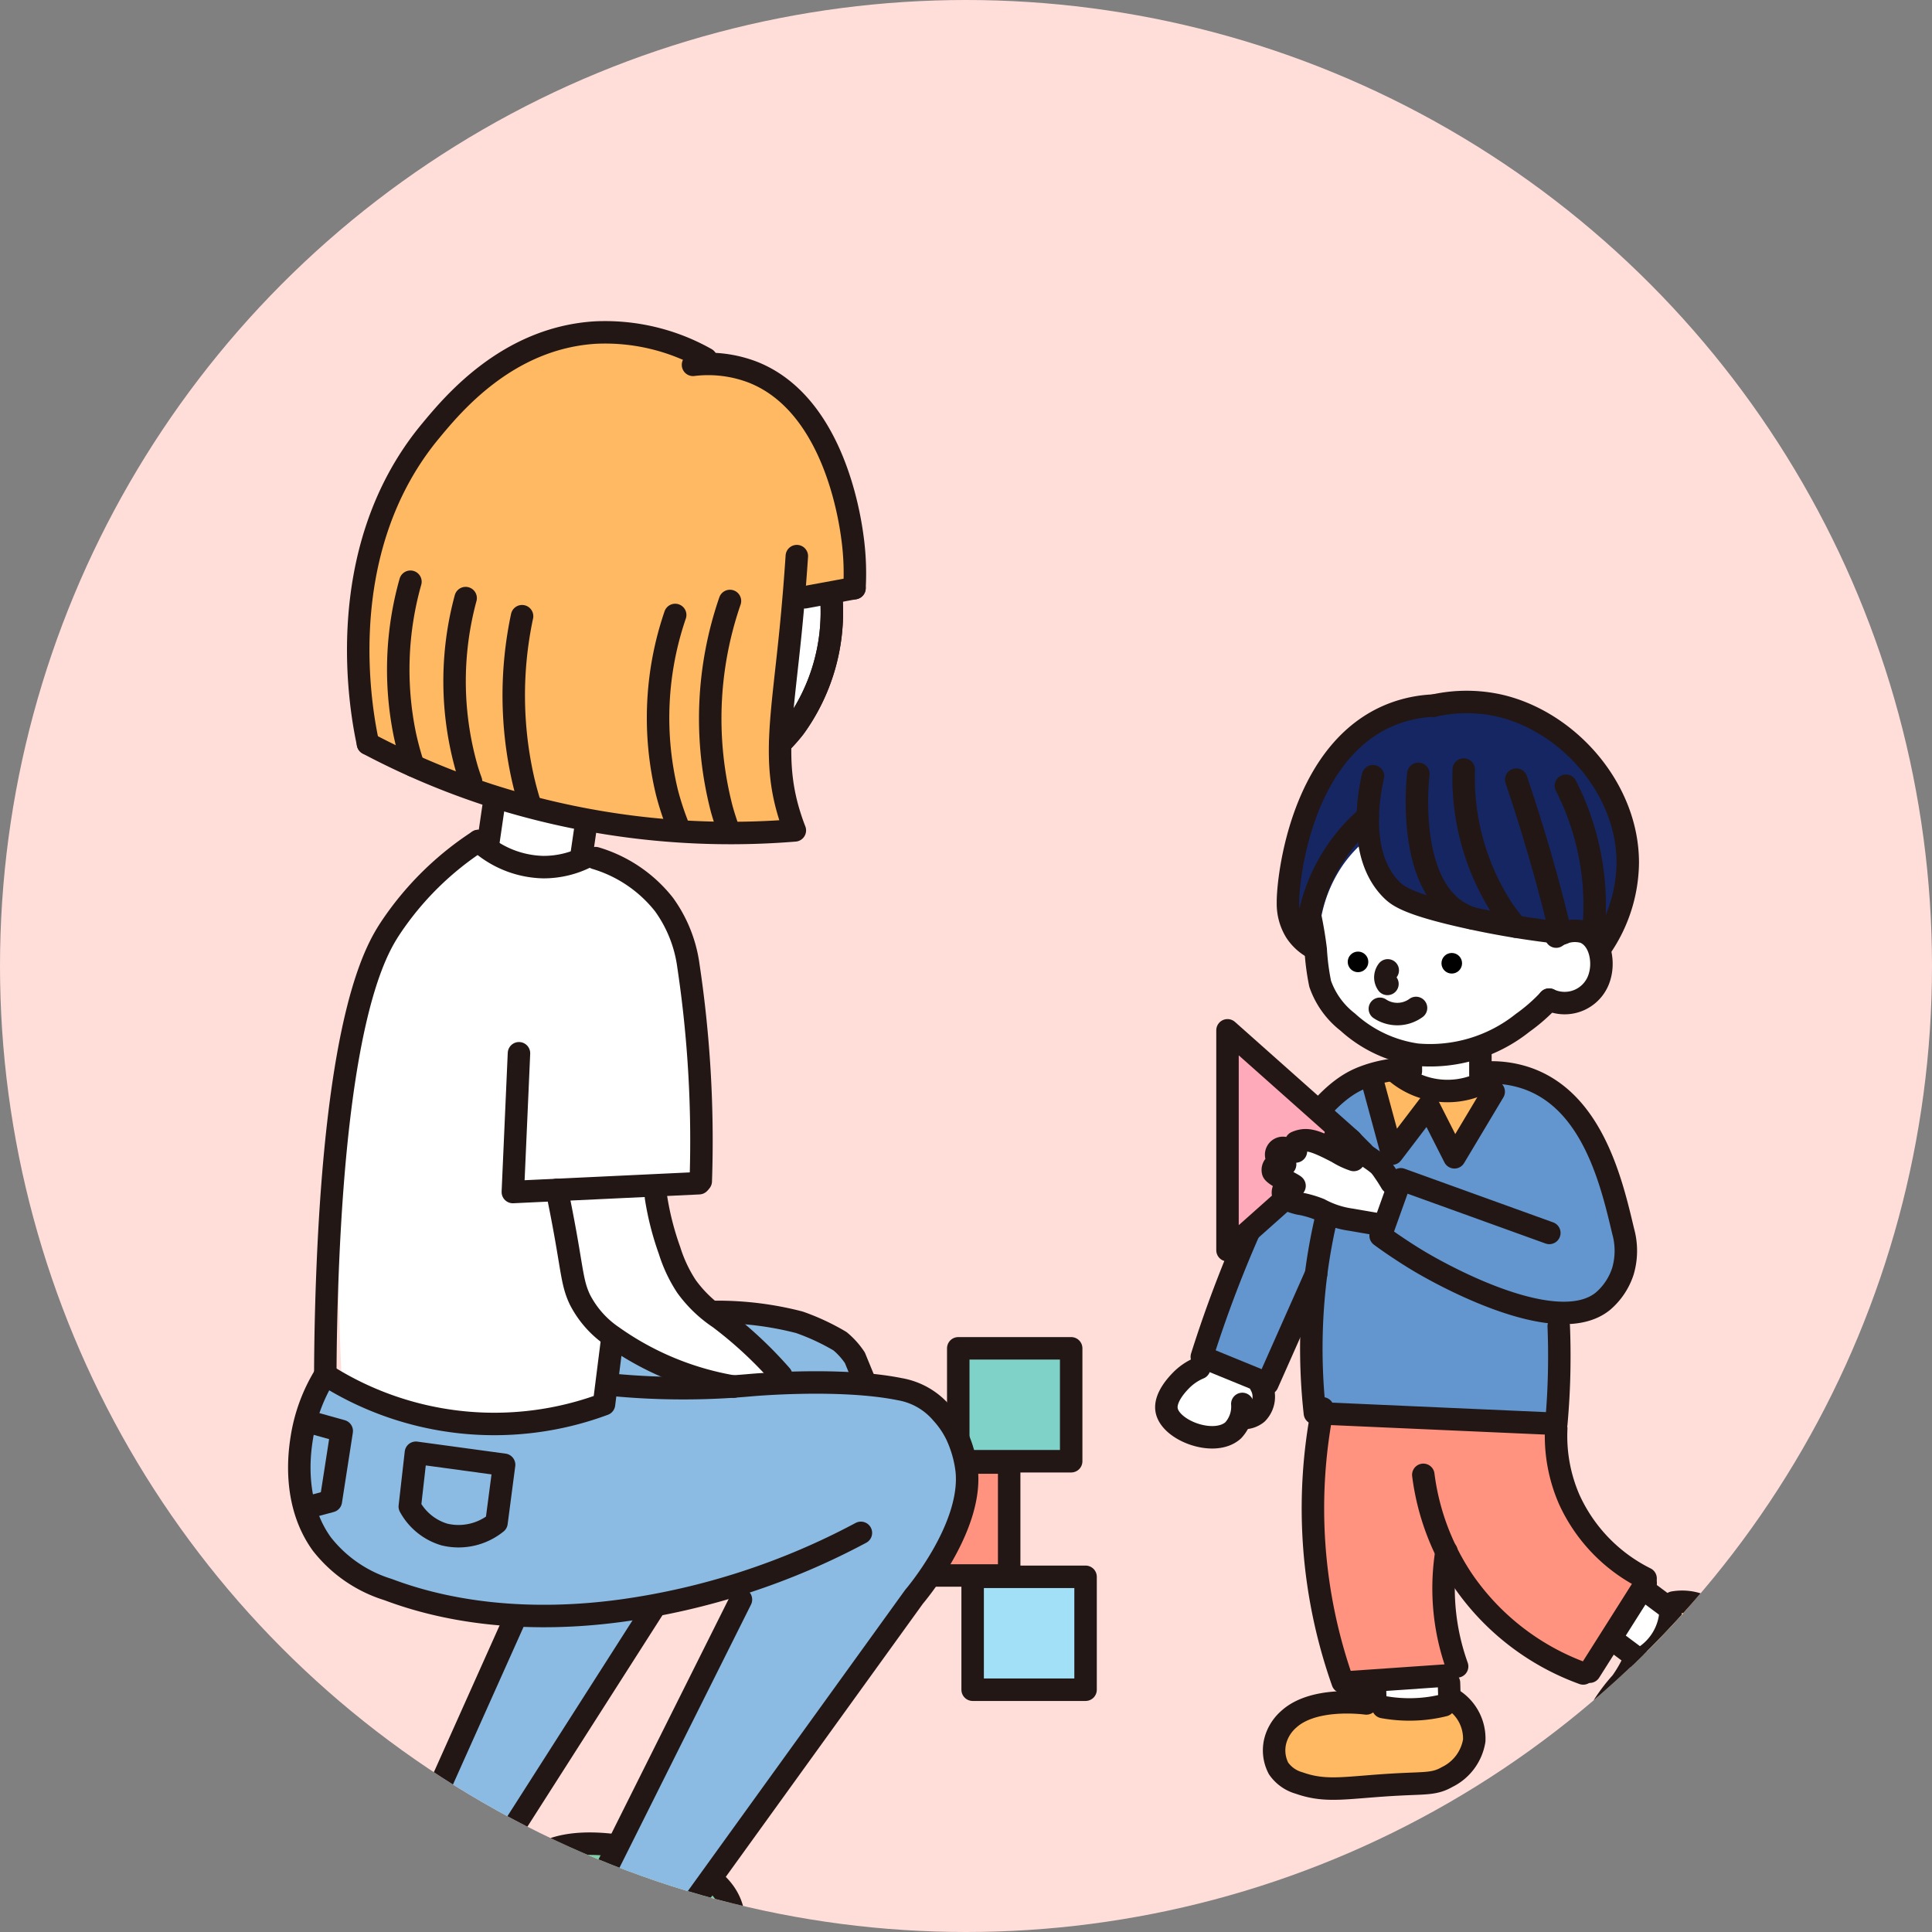 <svg xmlns="http://www.w3.org/2000/svg" width="140.5" height="140.5"><rect width="100%" height="100%" fill="#808080" stroke="none"/><defs><clipPath id="a"><circle data-name="楕円形 447" cx="70.25" cy="70.25" r="70.25" transform="translate(2734.653 6599.295)" fill="#ffdeda"/></clipPath></defs><g data-name="グループ 787" transform="translate(-2734.653 -6599.295)"><circle data-name="楕円形 443" cx="70.25" cy="70.25" r="70.25" transform="translate(2734.653 6599.295)" fill="#ffdeda"/><g data-name="グループ 786"><g data-name="グループ 785" clip-path="url(#a)"><g data-name="グループ 782"><ellipse data-name="楕円形 444" cx="3.219" cy="2.293" rx="3.219" ry="2.293" transform="translate(2819.872 6698.922)" fill="#fff"/><path data-name="長方形 309" fill="#fff" d="M2851.867 6719.178l2.314-4.465 3.876 2.01-2.314 4.464z"/><path data-name="長方形 310" fill="#fff" d="M2835.036 6721.188h4.789v3.604h-4.789z"/><path data-name="パス 5874" d="M2831.107 6687.832a42.115 42.115 0 00-.832 14.228l17.6.205q.071-1.792.168-3.621.092-1.752.2-3.466a5.6 5.6 0 002.2-.787 5.72 5.72 0 002.225-2.641 21.255 21.255 0 00-.205-2.383c-.2-1.341-1.413-9.713-6.843-11.681a7.245 7.245 0 00-3.095-.379 3.526 3.526 0 01-1.5 1.454 3.617 3.617 0 01-2.052.348 4.637 4.637 0 01-3.161-2 11.673 11.673 0 00-2.421 1.044c-2.426 1.394-3.489 3.187-8.428 11.886a22.663 22.663 0 00-1.134 2.227 22.277 22.277 0 00-1.565 5.223l4.282 1.428 1.34-1.878q1.614-4.601 3.221-9.207z" fill="#6396ce"/><path data-name="パス 5875" d="M2847.82 6667.407a2.414 2.414 0 012.032-.324c1.145.45 1.454 2.047 1.155 3.141a2.643 2.643 0 01-3.7 1.763 9.316 9.316 0 01-1.923 1.684c-4.44 2.915-12.045 2.316-14.718-1.915a7.145 7.145 0 01-1.03-3.976c.424-5.438 2.471-9.544 5.072-9.969 1.761-.289 3.655 1.13 5.653 2.628a59.057 59.057 0 014.841 4.533 144.206 144.206 0 002.618 2.435z" fill="#fff"/><path data-name="パス 5876" d="M2830.567 6667.78l-1.421-.01a11.659 11.659 0 01-.928-3.795c-.375-5.4 3.139-11.232 8.085-12.887a9.556 9.556 0 012.62-.481 9.856 9.856 0 013.485-.209c7.014.856 10.782 9.359 10.626 12.239a16.03 16.03 0 01-.536 3.109 4.286 4.286 0 01-.273.846 4.375 4.375 0 01-1.064 1.462 11.851 11.851 0 00-2.088-.911 6.75 6.75 0 00-2.647-.554c-1.15.006-2.295-.149-3.443-.206a18.116 18.116 0 01-4.656-.715 7.32 7.32 0 01-1.152-.649 7.412 7.412 0 01-.483-.381 6.275 6.275 0 01-.312-.255 4.956 4.956 0 01-1.812-2.478 11.326 11.326 0 01.1-2.049 9.539 9.539 0 00-2.37 2.367 9.91 9.91 0 00-1.731 5.557z" fill="#152662"/><path data-name="パス 5878" d="M2837.251 6678.218v-2.976l5.059.406v2.976z" fill="#fff"/><path data-name="パス 5879" d="M2830.513 6702.014a35.58 35.58 0 002.5 20.213q1.242-.093 2.519-.215 2.368-.229 4.606-.533-.183-.524-.34-1.084a20.017 20.017 0 01-.192-9.565l-1.108-3.89a22.358 22.358 0 002.665 7.941 14 14 0 00.962 1.539 12.946 12.946 0 007.666 4.573 15.179 15.179 0 004.371-7.368 8.52 8.52 0 01-2.825-1.659c-3.454-3.062-3.413-8.038-3.4-8.848z" fill="#ff937f"/><path data-name="パス 5880" d="M2856.345 6715.835a3.4 3.4 0 012.393.156 4.055 4.055 0 011.892 3.234c.056.654-.08.9-1.007 3.4-1.2 3.243-1.406 3.988-2.3 4.711a5.354 5.354 0 01-1.575.855 4.049 4.049 0 01-2.376.242 3.806 3.806 0 01-2.622-2.99 4.089 4.089 0 011.6-4.035 10.691 10.691 0 003.351-3.912 10.042 10.042 0 00.644-1.661z" fill="#ffb962"/><path data-name="パス 5881" d="M2840.853 6723.622a3.387 3.387 0 011.131 2.866c-.31 1.466-1.957 2.054-2.608 2.287a8.248 8.248 0 01-2.607.273 49.779 49.779 0 01-5.837.293 3.768 3.768 0 01-2.471-.675 2.566 2.566 0 01-.92-1.854 2.531 2.531 0 01.685-1.681 4.222 4.222 0 012.21-1.122c.905-.276 2.051-.6 3.4-.929z" fill="#ffb962"/><path data-name="パス 5882" d="M2834.528 6677.544l1.36 5.616 2.642-3.878 1.894 4.176 2.855-5.339-1.045-.372a4.5 4.5 0 01-3.268 1.167 4.568 4.568 0 01-2.86-1.37z" fill="#ffb962"/><path data-name="長方形 311" fill="#a2e0f7" d="M2813.883 6722.008h-8.234v-8.234h8.234z"/><path data-name="長方形 312" fill="#ff937f" d="M2808.313 6713.677h-8.234v-8.234h8.234z"/><path data-name="長方形 313" fill="#7fd2c7" d="M2812.833 6705.347h-8.234v-8.234h8.234z"/><path data-name="パス 5884" d="M2829.884 6665.695c.133.607.311 1.517.45 2.638a17.217 17.217 0 00.323 2.5 6.017 6.017 0 002 2.785 9.446 9.446 0 005.031 2.375 10.794 10.794 0 007.7-2.317 12.7 12.7 0 001.923-1.683" fill="none" stroke="#221715" stroke-linecap="round" stroke-linejoin="round" stroke-width="1.634"/><path data-name="パス 5885" d="M2847.82 6667.407a2.414 2.414 0 012.032-.324c1.145.451 1.454 2.047 1.155 3.141a2.644 2.644 0 01-3.7 1.764" fill="none" stroke="#221715" stroke-linecap="round" stroke-linejoin="round" stroke-width="1.634"/><path data-name="パス 5886" d="M2838.923 6650.608a10.949 10.949 0 014.817.01c4.955 1.164 9.291 6.028 9.288 11.42a11.056 11.056 0 01-1.867 6.016" fill="none" stroke="#221715" stroke-linecap="round" stroke-linejoin="round" stroke-width="1.634"/><path data-name="パス 5887" d="M2838.923 6650.608a9.38 9.38 0 00-2.62.48c-7.028 2.37-8.014 12.231-7.986 13.857a3.859 3.859 0 00.574 2.113 3.572 3.572 0 001.156 1.1" fill="none" stroke="#221715" stroke-linecap="round" stroke-linejoin="round" stroke-width="1.634"/><path data-name="線 192" fill="none" stroke="#221715" stroke-linecap="round" stroke-linejoin="round" stroke-width="1.634" d="M2842.312 6675.508v1.95"/><path data-name="線 193" fill="none" stroke="#221715" stroke-linecap="round" stroke-linejoin="round" stroke-width="1.634" d="M2837.255 6676.217v.975"/><path data-name="パス 5889" d="M2843.582 6677.332a5.795 5.795 0 01-7.586-.225" fill="none" stroke="#221715" stroke-linecap="round" stroke-linejoin="round" stroke-width="1.634"/><path data-name="パス 5890" d="M2835.817 6677.114a9.13 9.13 0 00-1.962.5c-1.456.552-4.68 2.214-9.189 13.151a89.576 89.576 0 00-2.614 7.2l4.775 1.952 3.534-7.962" fill="none" stroke="#221715" stroke-linecap="round" stroke-linejoin="round" stroke-width="1.634"/><path data-name="パス 5891" d="M2831.107 6687.832a41.467 41.467 0 00-.643 3.373 42.62 42.62 0 00-.189 10.856l17.555.778c.116-1.3.2-2.7.216-4.195.013-1.011 0-1.978-.038-2.9" fill="none" stroke="#221715" stroke-linecap="round" stroke-linejoin="round" stroke-width="1.634"/><path data-name="パス 5892" d="M2849.788 6720.992a18.07 18.07 0 01-8.753-6.773 17.746 17.746 0 01-2.875-7.67" fill="none" stroke="#221715" stroke-linecap="round" stroke-linejoin="round" stroke-width="1.634"/><path data-name="パス 5893" d="M2847.826 6703.18a11.52 11.52 0 00.942 5.15 11.933 11.933 0 005.556 5.754" fill="none" stroke="#221715" stroke-linecap="round" stroke-linejoin="round" stroke-width="1.634"/><path data-name="パス 5894" d="M2832.295 6721.614a37.928 37.928 0 01-1.458-19.9" fill="none" stroke="#221715" stroke-linecap="round" stroke-linejoin="round" stroke-width="1.634"/><path data-name="パス 5895" d="M2839.846 6712.121a16.947 16.947 0 00.064 5.734 16.757 16.757 0 00.708 2.626" fill="none" stroke="#221715" stroke-linecap="round" stroke-linejoin="round" stroke-width="1.634"/><path data-name="パス 5896" d="M2856.345 6715.835a3.727 3.727 0 012.642.53 3.611 3.611 0 011.611 2.214c.166.873-.149 1.492-.764 2.874-1.949 4.375-2 5.354-3.341 6.3a3.971 3.971 0 01-1.777.746 3.567 3.567 0 01-2.972-.973 3.516 3.516 0 01-1.011-2.27 3.616 3.616 0 01.429-1.752 12.525 12.525 0 011.4-1.865 9.42 9.42 0 00.93-1.621" fill="none" stroke="#221715" stroke-linecap="round" stroke-linejoin="round" stroke-width="1.634"/><path data-name="パス 5897" d="M2840.244 6722.854a3.359 3.359 0 011.619 3.024 3.582 3.582 0 01-1.967 2.644c-.869.5-1.49.441-3.327.53-3.9.19-5.358.644-7.44-.092a2.7 2.7 0 01-1.495-1.059 2.818 2.818 0 01-.156-2.272 3.166 3.166 0 01.9-1.308c1.753-1.6 5.195-1.2 5.641-1.148" fill="none" stroke="#221715" stroke-linecap="round" stroke-linejoin="round" stroke-width="1.634"/><path data-name="パス 5898" d="M2843.279 6678.683l-2.855 4.775-1.894-3.735-2.641 3.468-1.361-5.023" fill="none" stroke="#221715" stroke-linecap="round" stroke-linejoin="round" stroke-width="1.634"/><path data-name="長方形 314" fill="none" stroke="#221715" stroke-linecap="round" stroke-linejoin="round" stroke-width="1.634" d="M2813.598 6722.176h-8.212v-8.212h8.212z"/><path data-name="長方形 315" fill="none" stroke="#221715" stroke-linecap="round" stroke-linejoin="round" stroke-width="1.634" d="M2808.043 6713.868h-8.212v-8.212h8.212z"/><path data-name="長方形 316" fill="none" stroke="#221715" stroke-linecap="round" stroke-linejoin="round" stroke-width="1.634" d="M2812.552 6705.56h-8.212v-8.212h8.212z"/><path data-name="線 194" fill="none" stroke="#221715" stroke-linecap="round" stroke-linejoin="round" stroke-width="1.634" d="M2854.331 6714.425l-4.075 6.441"/><path data-name="線 195" fill="none" stroke="#221715" stroke-linecap="round" stroke-linejoin="round" stroke-width="1.634" d="M2839.821 6721.143l-6.954.481"/><path data-name="線 196" fill="none" stroke="#221715" stroke-linecap="round" stroke-linejoin="round" stroke-width="1.634" d="M2834.669 6722.966l-.036-1.287"/><path data-name="線 197" fill="none" stroke="#221715" stroke-linecap="round" stroke-linejoin="round" stroke-width="1.634" d="M2840.064 6722.966l-.036-1.287"/><path data-name="パス 5899" d="M2834.5 6655.746c-.241 1.046-1.222 5.763 1.4 8.3.443.429 1.248 1.023 5.358 1.938a64.393 64.393 0 007.078 1.168" fill="none" stroke="#221715" stroke-linecap="round" stroke-linejoin="round" stroke-width="1.634"/><path data-name="パス 5900" d="M2837.8 6655.572c-.054.462-.742 6.883 2.284 9.58a4.389 4.389 0 001.585.909" fill="none" stroke="#221715" stroke-linecap="round" stroke-linejoin="round" stroke-width="1.634"/><path data-name="パス 5901" d="M2841.1 6655.261a17.554 17.554 0 002.869 10.219 15.076 15.076 0 00.92 1.2" fill="none" stroke="#221715" stroke-linecap="round" stroke-linejoin="round" stroke-width="1.634"/><path data-name="パス 5902" d="M2844.917 6655.991c.77 2.266 1.51 4.655 2.2 7.167q.5 1.813.918 3.566" fill="none" stroke="#221715" stroke-linecap="round" stroke-linejoin="round" stroke-width="1.634"/><path data-name="パス 5903" d="M2848.529 6656.436a19.142 19.142 0 012.022 10.356" fill="none" stroke="#221715" stroke-linecap="round" stroke-linejoin="round" stroke-width="1.634"/><path data-name="パス 5904" d="M2834.123 6658.68a12.992 12.992 0 00-3.576 4.975 12.815 12.815 0 00-.906 4.124" fill="none" stroke="#221715" stroke-linecap="round" stroke-linejoin="round" stroke-width="1.634"/><path data-name="パス 5905" d="M2835.232 6723.437a10.675 10.675 0 002.438.16 10.253 10.253 0 002-.293" fill="none" stroke="#221715" stroke-linecap="round" stroke-linejoin="round" stroke-width="1.634"/><path data-name="パス 5906" d="M2854.062 6719.885a4.205 4.205 0 002.087-3.553" fill="none" stroke="#221715" stroke-linecap="round" stroke-linejoin="round" stroke-width="1.634"/><path data-name="パス 5907" d="M2832.908 6682.213l-8.988 8v-15.991z" fill="#ffaaba" stroke="#221715" stroke-linecap="round" stroke-linejoin="round" stroke-width="1.634"/><path data-name="パス 5908" d="M2835.161 6688.383a4.117 4.117 0 00-1.513-.372 4.064 4.064 0 00-.7.028 6.565 6.565 0 01-2.227-.73 7.388 7.388 0 00-1.149-.355c-.2-.04-.209-.031-.352-.066-.324-.082-.959-.242-1.066-.632a.538.538 0 01.208-.563.735.735 0 01.549-.036c.35.061-1.394-.725-1.469-1a.473.473 0 01.139-.472.543.543 0 01.436-.052c.769.155-.309-.288-.348-.589a.552.552 0 01.087-.369.561.561 0 01.233-.167c.387-.149 1.235.469 1.039.127-.046-.081-.129-.224-.075-.332.024-.05.126-.194.113-.209a1.827 1.827 0 01.356-.116c.563-.118 1.112.056 2.563.816a5.267 5.267 0 001.14.539l-1.3-1.674a4.122 4.122 0 01.74.061c.033.013.066.029.066.029a.161.161 0 01.029.014c.265.129.361.271.746.663.236.24.339.328.408.408a1.31 1.31 0 00.151.152l.032.028c.141.114.66.435.931.692a3.5 3.5 0 01.339.446c.226.32.4.6.509.795z" fill="#fff"/><g data-name="グループ 781" fill="none" stroke="#221715" stroke-linecap="round" stroke-linejoin="round" stroke-width="1.634"><path data-name="パス 5909" d="M2835.836 6685.318c-.118-.2-.292-.49-.526-.821a3.468 3.468 0 00-.35-.461c-.279-.265-.816-.6-.961-.715l-.033-.028a1.651 1.651 0 01-.157-.157c-.071-.083-.177-.174-.421-.422-.4-.4-.5-.55-.77-.685-.009 0-.019-.01-.03-.014l-.068-.03a4.317 4.317 0 00-.765-.063"/><path data-name="パス 5910" d="M2833.1 6683.651a5.536 5.536 0 01-1.178-.556c-1.5-.785-2.065-.966-2.646-.844a1.923 1.923 0 00-.368.12h0c.013.015-.092.164-.117.214-.055.113.03.26.078.344.2.353-.673-.286-1.073-.131a.493.493 0 00-.331.553c.041.311 1.154.769.36.608a.564.564 0 00-.45.055.489.489 0 00-.144.488c.078.285 1.879 1.1 1.517 1.033a.755.755 0 00-.567.038.554.554 0 00-.215.581c.111.4.766.568 1.1.653.148.036.159.027.363.069a7.629 7.629 0 011.188.366 6.75 6.75 0 002.3.754l.686.119 1.556.267"/></g><circle data-name="楕円形 445" cx=".749" cy=".749" r=".749" transform="translate(2839.48 6668.597)"/><circle data-name="楕円形 446" cx=".749" cy=".749" r=".749" transform="translate(2832.663 6668.497)"/><path data-name="パス 5911" d="M2835.573 6669.863a.857.857 0 00-.172.563.842.842 0 00.15.421" fill="none" stroke="#221715" stroke-linecap="round" stroke-linejoin="round" stroke-width="1.634"/><path data-name="パス 5912" d="M2835 6672.657a2.3 2.3 0 002.63-.061" fill="none" stroke="#221715" stroke-linecap="round" stroke-linejoin="round" stroke-width="1.634"/><path data-name="パス 5913" d="M2821.863 6698.782a4.083 4.083 0 00-1.344.921c-.238.248-1.181 1.227-1.028 2.13.253 1.5 3.489 2.709 4.845 1.477a2.538 2.538 0 00.662-1.917" fill="none" stroke="#221715" stroke-linecap="round" stroke-linejoin="round" stroke-width="1.634"/><path data-name="パス 5914" d="M2826.331 6700.012a1.724 1.724 0 01-.261 2.06 1.538 1.538 0 01-1.082.343" fill="none" stroke="#221715" stroke-linecap="round" stroke-linejoin="round" stroke-width="1.634"/><path data-name="パス 5915" d="M2842.53 6677.307a7.962 7.962 0 013.095.379c4.82 1.62 6.219 7.55 7.066 11.14a5.281 5.281 0 01-.018 2.924 4.825 4.825 0 01-1.446 2.169c-3.539 2.9-12.623-2.46-13.292-2.855-1.164-.687-2.316-1.5-2.316-1.5-.21-.148-.4-.285-.563-.407l1.467-4.1 10.8 3.9" fill="none" stroke="#221715" stroke-linecap="round" stroke-linejoin="round" stroke-width="1.634"/><path data-name="線 198" fill="none" stroke="#221715" stroke-linecap="round" stroke-linejoin="round" stroke-width="1.634" d="M2851.997 6718.597l1.819 1.357"/><path data-name="線 199" fill="none" stroke="#221715" stroke-linecap="round" stroke-linejoin="round" stroke-width="1.634" d="M2854.331 6714.976l1.819 1.357"/></g><g data-name="グループ 784"><g data-name="グループ 783"><path data-name="パス 5916" d="M2768.335 6736.784c7.731.619 11.381-.005 13.268-.773a5.142 5.142 0 013.705-.259c.137.05 2.083.786 2.2 1.993.257 2.573-8 5.147-8.666 5.351-.235.072-.6.18-1.05.3-6.39 1.67-14.757 1.214-16.14-2.08-.318-.758-.651-2.582 2.38-6.282" fill="#ffaaba"/><path data-name="パス 5917" d="M2761.362 6742.29c.217.722.966 1.132 2.183 1.548a22.329 22.329 0 006.593 1.057c1.254.048 2.281.047 2.951.038a8.31 8.31 0 012.382-.635c.983-.106 2.033-.03 2.338-.629a.793.793 0 00.064-.189 4.38 4.38 0 00-.2-1.725c-.757-3.534-1.162-5.319-2.4-6.2-.686-.485-1.261-.547-1.258-.865.005-.613 2.158-1.147 3.408-1.294 4.34-.512 10.314 2.158 10.511 5.575.149 2.584-3.062 4.68-4.442 5.583-1.138.745-2.335 1.294-11.09 2.752-4.889.814-6.343.947-8.189.254-.485-.183-4.161-1.564-4.166-3.943a3.626 3.626 0 011.439-2.565 1.847 1.847 0 00-.124 1.238z" fill="#80d0a9"/><path data-name="パス 5918" d="M2777.833 6744.574a10.6 10.6 0 00-.738-6.359c-.234-.494-1.473-3.1-2.9-3-1.023.072-1.73 1.518-1.877 1.417-.115-.079.218-1.016.78-1.691 2.161-2.594 7.637-1.236 8.413-1.043 1.677.416 5.644 1.4 6.39 4.231a4.263 4.263 0 01-.18 2.55c-1.012 2.74-4.262 3.763-9.5 5.33-4.386 1.312-6.812 1.437-11.666 1.687a7.261 7.261 0 01-4.268-.873c-.413-.249-2.551-1.513-2.356-3.227a2.768 2.768 0 011.143-1.777" fill="none" stroke="#221715" stroke-linecap="round" stroke-linejoin="round" stroke-width="1.634"/><path data-name="パス 5919" d="M2786.236 6709.9l-16.619 26.022.005-.035a5.417 5.417 0 01-2.613-.031 5.475 5.475 0 01-2.643-1.615l-.008.054 8.775-19.6z" fill="#8bbbe2"/><path data-name="線 200" fill="none" stroke="#221715" stroke-linecap="round" stroke-linejoin="round" stroke-width="1.634" d="M2773.133 6714.701l-8.775 19.597"/><path data-name="線 201" fill="none" stroke="#221715" stroke-linecap="round" stroke-linejoin="round" stroke-width="1.634" d="M2786.236 6709.904l-16.619 26.022"/><path data-name="パス 5920" d="M2764.366 6734.245a5.475 5.475 0 002.643 1.615 5.417 5.417 0 002.613.031" fill="none" stroke="#221715" stroke-linecap="round" stroke-linejoin="round" stroke-width="1.634"/><path data-name="パス 5921" d="M2777.795 6743.394c-8.435 2.109-14.74 1.182-15.858-1.609-.159-.4-.852-2.427 2.63-6.4" fill="none" stroke="#221715" stroke-linecap="round" stroke-linejoin="round" stroke-width="1.634"/><path data-name="パス 5922" d="M2769.035 6737.065c1.561-.224 3.476-.463 5.691-.658" fill="none" stroke="#221715" stroke-linecap="round" stroke-linejoin="round" stroke-width="1.634"/></g><path data-name="パス 5923" d="M2794.148 6641.678c1.346.491 1.542 4.065.626 6.67-.94 2.672-3.4 5.319-4.82 4.823-1.238-.432-1.481-3.178-1.185-5.021.589-3.678 3.847-7.032 5.379-6.472z" fill="#fff"/><path data-name="パス 5924" d="M2774.7 6743.3l14.347-28.972-2.245.688a44.42 44.42 0 01-11.1 1.891c-5.9.307-8.849.46-12.152-1.286a12.282 12.282 0 01-5.8-5.872c-2.163-4.963.175-9.728.558-10.478 1.087.863 6.01 4.58 12.2 3.578 1.813-.293 4.724-.765 6.529-3.047 1.763-2.229 1.295-4.744 3-5.542 1.315-.618 2.994.222 4.072.9a42.853 42.853 0 016.483-.172 8.656 8.656 0 013.358.559 7.5 7.5 0 013.652 4.368l2.5.407a7.435 7.435 0 013.056 1.757 6.582 6.582 0 011.079 1.6 8.49 8.49 0 01.722 2.541c.452 4.21-3.829 9.2-3.829 9.2-3.893 4.539-11.164 14.869-20.969 29.061a5.073 5.073 0 01-5.452-1.182z" fill="#8bbbe2"/><path data-name="パス 5925" d="M2779.355 6744.685a26.487 26.487 0 002.837.2c6.039.107 9.1-1.908 11.015-.2a3.284 3.284 0 011.014 2.16c.177 2.17-2.025 4.251-4.057 5.054a7.063 7.063 0 01-1.107.324c-1.586.431-15.089 2.5-16.867-1.751-.317-.759-.627-2.593 2.63-6.4" fill="#ffaaba"/><path data-name="パス 5926" d="M2792.6 6639.738a165.298 165.298 0 01-.444 5.376c-.643 6.462-1.35 9.6-.024 13.663.129.4.248.713.324.906a57.243 57.243 0 01-22.323-2.6 55.783 55.783 0 01-8.721-3.706c-.434-2-2.808-13.857 4.538-22.722 1.652-2 5.614-6.776 11.984-7.171a14.933 14.933 0 018.064 1.912l-.944.435a9.081 9.081 0 014.359.537c6 2.375 7.1 10.975 7.256 12.178a19.273 19.273 0 01.128 3.524l-3.627.667z" fill="#ffb962"/><path data-name="パス 5927" d="M2795.124 6642.967a14.3 14.3 0 01-2.689 9.22 11.914 11.914 0 01-1.037 1.169" fill="none" stroke="#221715" stroke-linecap="round" stroke-linejoin="round" stroke-width="1.634"/><path data-name="パス 5928" d="M2776.935 6661.55l.379-2.6-7.271-1.063-.513 3.51a5.847 5.847 0 003.156 1.391 5.425 5.425 0 004.249-1.238z" fill="#fff"/><path data-name="パス 5929" d="M2786 6625.392a14.933 14.933 0 00-8.064-1.912c-6.37.4-10.332 5.176-11.984 7.171-7.346 8.865-4.972 20.718-4.538 22.722" fill="none" stroke="#221715" stroke-linecap="round" stroke-linejoin="round" stroke-width="1.634"/><path data-name="パス 5930" d="M2785.051 6625.827a9.081 9.081 0 014.359.537c6 2.375 7.1 10.975 7.256 12.178a19.273 19.273 0 01.128 3.524" fill="none" stroke="#221715" stroke-linecap="round" stroke-linejoin="round" stroke-width="1.634"/><path data-name="線 202" fill="none" stroke="#221715" stroke-linecap="round" stroke-linejoin="round" stroke-width="1.634" d="M2796.794 6642.066l-3.627.667"/><path data-name="パス 5931" d="M2792.6 6639.738a165.298 165.298 0 01-.444 5.376c-.643 6.462-1.35 9.6-.024 13.663.129.4.248.713.324.906a57.243 57.243 0 01-22.323-2.6 55.783 55.783 0 01-8.721-3.706" fill="none" stroke="#221715" stroke-linecap="round" stroke-linejoin="round" stroke-width="1.634"/><path data-name="パス 5932" d="M2764.5 6641.6a23.528 23.528 0 00-.409 11.1 21.944 21.944 0 00.616 2.278" fill="none" stroke="#221715" stroke-linecap="round" stroke-linejoin="round" stroke-width="1.634"/><path data-name="パス 5933" d="M2768.515 6642.79a23.151 23.151 0 00.092 12.426c.093.307.193.608.3.9" fill="none" stroke="#221715" stroke-linecap="round" stroke-linejoin="round" stroke-width="1.634"/><path data-name="パス 5934" d="M2772.619 6644.107a27.7 27.7 0 00.086 11.905q.2.855.447 1.652" fill="none" stroke="#221715" stroke-linecap="round" stroke-linejoin="round" stroke-width="1.634"/><path data-name="パス 5935" d="M2783.754 6644.017a23.106 23.106 0 00-.6 12.9 20.719 20.719 0 00.721 2.246" fill="none" stroke="#221715" stroke-linecap="round" stroke-linejoin="round" stroke-width="1.634"/><path data-name="パス 5936" d="M2787.737 6643a26.218 26.218 0 00-.6 15.114c.157.562.333 1.1.523 1.629" fill="none" stroke="#221715" stroke-linecap="round" stroke-linejoin="round" stroke-width="1.634"/><path data-name="パス 5937" d="M2795.124 6642.967a14.3 14.3 0 01-2.689 9.22 11.914 11.914 0 01-1.037 1.169" fill="none" stroke="#221715" stroke-linecap="round" stroke-linejoin="round" stroke-width="1.634"/><path data-name="線 203" fill="none" stroke="#221715" stroke-linecap="round" stroke-linejoin="round" stroke-width="1.634" d="M2770.543 6657.964l-.42 2.875"/><path data-name="線 204" fill="none" stroke="#221715" stroke-linecap="round" stroke-linejoin="round" stroke-width="1.634" d="M2777.294 6659.094l-.38 2.596"/><path data-name="パス 5938" d="M2758.307 6699.268a12.325 12.325 0 00-1.706 4.583c-.148.948-.729 4.686 1.447 7.714a9.761 9.761 0 004.83 3.328c6.943 2.617 13.981 1.938 16.994 1.528a51.946 51.946 0 0017.387-5.652" fill="none" stroke="#221715" stroke-linecap="round" stroke-linejoin="round" stroke-width="1.634"/><path data-name="パス 5939" d="M2784.145 6694.854a23.716 23.716 0 018.638.6 16.4 16.4 0 012.959 1.379h0a5.565 5.565 0 011.078 1.2l.77 1.875" fill="none" stroke="#221715" stroke-linecap="round" stroke-linejoin="round" stroke-width="1.634"/><path data-name="線 205" fill="none" stroke="#221715" stroke-linecap="round" stroke-linejoin="round" stroke-width="1.634" d="M2788.537 6715.619l-13.833 27.677"/><path data-name="パス 5940" d="M2774.713 6743.236a4.78 4.78 0 004.642 1.449" fill="none" stroke="#221715" stroke-linecap="round" stroke-linejoin="round" stroke-width="1.634"/><path data-name="パス 5941" d="M2779.355 6744.685a8.031 8.031 0 001.351.364 8.4 8.4 0 004.487-.562" fill="none" stroke="#221715" stroke-linecap="round" stroke-linejoin="round" stroke-width="1.634"/><path data-name="パス 5942" d="M2780.705 6663.632c1.289.872 1.916 1.222 2.232 1.439 2.321 1.587 1.242 5.058 2.582 12.374.315 1.715 1.247 6.5-.028 7.565a1.382 1.382 0 01-.279.186 5.845 5.845 0 01-3.1.27c-2.3-.014-2.776 2.221-4.951 1.993-.967-.1-1.364-.594-1.728-.333-.339.244-.194.884.595 3.978a12.252 12.252 0 00.8 2.71c.856 1.567 1.767 1.537 2.371 2.673a4.915 4.915 0 01-.622 4.928c-1.7 2.16-5.248 1.755-8.075 1.431a35.32 35.32 0 01-11.013-3.427s-.272-6.114-.291-10.2c-.053-11.952 2.554-18.868 3.868-21.389.891-1.709 1.983-2 3.966-5 .812-1.227 1.444-2.349 2.411-2.377.929-.027 1.041.989 2.267 1.565 2.186 1.029 3.816-1.27 6.252-.318.607.238.37.327 2.743 1.932z" fill="#fff"/><path data-name="パス 5943" d="M2777.963 6661.7a9.949 9.949 0 014.974 3.369 9.825 9.825 0 011.777 4.447 85.694 85.694 0 01.9 15.678" fill="none" stroke="#221715" stroke-linecap="round" stroke-linejoin="round" stroke-width="1.634"/><path data-name="パス 5944" d="M2769.444 6660.454a22.272 22.272 0 00-6.4 6.332c-1.022 1.559-3.873 6.215-4.591 25.5a212.264 212.264 0 00-.144 6.981" fill="none" stroke="#221715" stroke-linecap="round" stroke-linejoin="round" stroke-width="1.634"/><path data-name="パス 5945" d="M2758.307 6699.268a22.894 22.894 0 0020.271 2.147l.622-4.928" fill="none" stroke="#221715" stroke-linecap="round" stroke-linejoin="round" stroke-width="1.634"/><path data-name="パス 5946" d="M2777.181 6685.617a7.053 7.053 0 014.007-.089c1.97.839 1.362 3.37 3 6.567 2.522 4.908 7.86 6.542 7.371 7.558-.169.351-.906.36-2.366.377a11.818 11.818 0 01-2.9-.326c-2.967-.719-5.254-1.273-7.379-3.3-1.759-1.675-2.392-3.39-3.331-5.94-.98-2.658-.693-3.511-.357-3.955.395-.509.987-.66 1.955-.892z" fill="#fff"/><path data-name="パス 5947" d="M2782.358 6686.367a20.937 20.937 0 00.986 3.867 10.349 10.349 0 001.223 2.6 9.3 9.3 0 002.392 2.307 29.994 29.994 0 014.506 4.187" fill="none" stroke="#221715" stroke-linecap="round" stroke-linejoin="round" stroke-width="1.634"/><path data-name="パス 5948" d="M2775.147 6685.828c.159.754.4 1.949.664 3.434.474 2.686.514 3.5 1.018 4.551a7.218 7.218 0 002.371 2.674 21.369 21.369 0 008.809 3.645" fill="none" stroke="#221715" stroke-linecap="round" stroke-linejoin="round" stroke-width="1.634"/><path data-name="パス 5949" d="M2769.444 6660.454a7.215 7.215 0 004.722 1.9 6.9 6.9 0 003.145-.749" fill="none" stroke="#221715" stroke-linecap="round" stroke-linejoin="round" stroke-width="1.634"/><path data-name="パス 5950" d="M2785.489 6685.341c-4.287.214-9.253.428-13.541.641l.446-10.091" fill="none" stroke="#221715" stroke-linecap="round" stroke-linejoin="round" stroke-width="1.634"/><path data-name="パス 5951" d="M2779.312 6700.015a54.106 54.106 0 009.885.015s6.5-.6 10.9.291a5.152 5.152 0 013.055 1.755v0a6.582 6.582 0 011.079 1.6 8.523 8.523 0 01.722 2.541c.452 4.21-3.829 9.2-3.829 9.2l-20.97 29.061" fill="none" stroke="#221715" stroke-linecap="round" stroke-linejoin="round" stroke-width="1.634"/><path data-name="パス 5952" d="M2756.969 6702.653l2.536.708-.792 5.1-1.318.356h0" fill="none" stroke="#221715" stroke-linecap="round" stroke-linejoin="round" stroke-width="1.634"/><path data-name="パス 5953" d="M2764.455 6708.854a4.239 4.239 0 002.524 2.037 4.377 4.377 0 003.781-.858l.553-4.216-6.414-.874z" fill="none" stroke="#221715" stroke-linecap="round" stroke-linejoin="round" stroke-width="1.634"/><path data-name="パス 5954" d="M2771.747 6748.45c.279.029.2 1.247.443 2.029.909 2.952 7.489 3.442 11.353 3.069 3.019-.293 3.772-1.053 4.029-1.646.146-.336.139-.63-.136-1.915-.758-3.534-1.162-5.319-2.4-6.2-.685-.485-1.261-.546-1.258-.864.006-.614 2.158-1.147 3.409-1.295 4.34-.511 10.314 2.158 10.511 5.576.148 2.583-3.062 4.679-4.443 5.583-1.138.744-2.335 1.293-11.09 2.751-4.888.815-6.342.948-8.188.254-.486-.183-4.162-1.564-4.167-3.942a3.63 3.63 0 011.44-2.566c.131-.39.323-.852.497-.834z" fill="#80d0a9"/><path data-name="パス 5956" d="M2787.7 6752.83a10.6 10.6 0 00-.737-6.36c-.235-.494-1.473-3.1-2.9-3-1.024.073-1.73 1.519-1.878 1.418-.114-.079.218-1.016.781-1.692 2.161-2.593 7.636-1.236 8.412-1.043 1.678.416 5.644 1.4 6.391 4.232a4.28 4.28 0 01-.18 2.55c-1.012 2.739-4.263 3.762-9.5 5.33-4.385 1.312-6.812 1.437-11.665 1.686a7.257 7.257 0 01-4.268-.873c-.6-.362-2.443-1.471-2.357-3.226a3.511 3.511 0 012.233-2.828" fill="none" stroke="#221715" stroke-linecap="round" stroke-linejoin="round" stroke-width="1.634"/><path data-name="パス 5957" d="M2787.76 6752.461c-3.569.576-14.024 1.716-15.584-2.012-.315-.753-.63-2.571 2.53-6.313" fill="none" stroke="#221715" stroke-linecap="round" stroke-linejoin="round" stroke-width="1.634"/></g></g></g></g></svg>